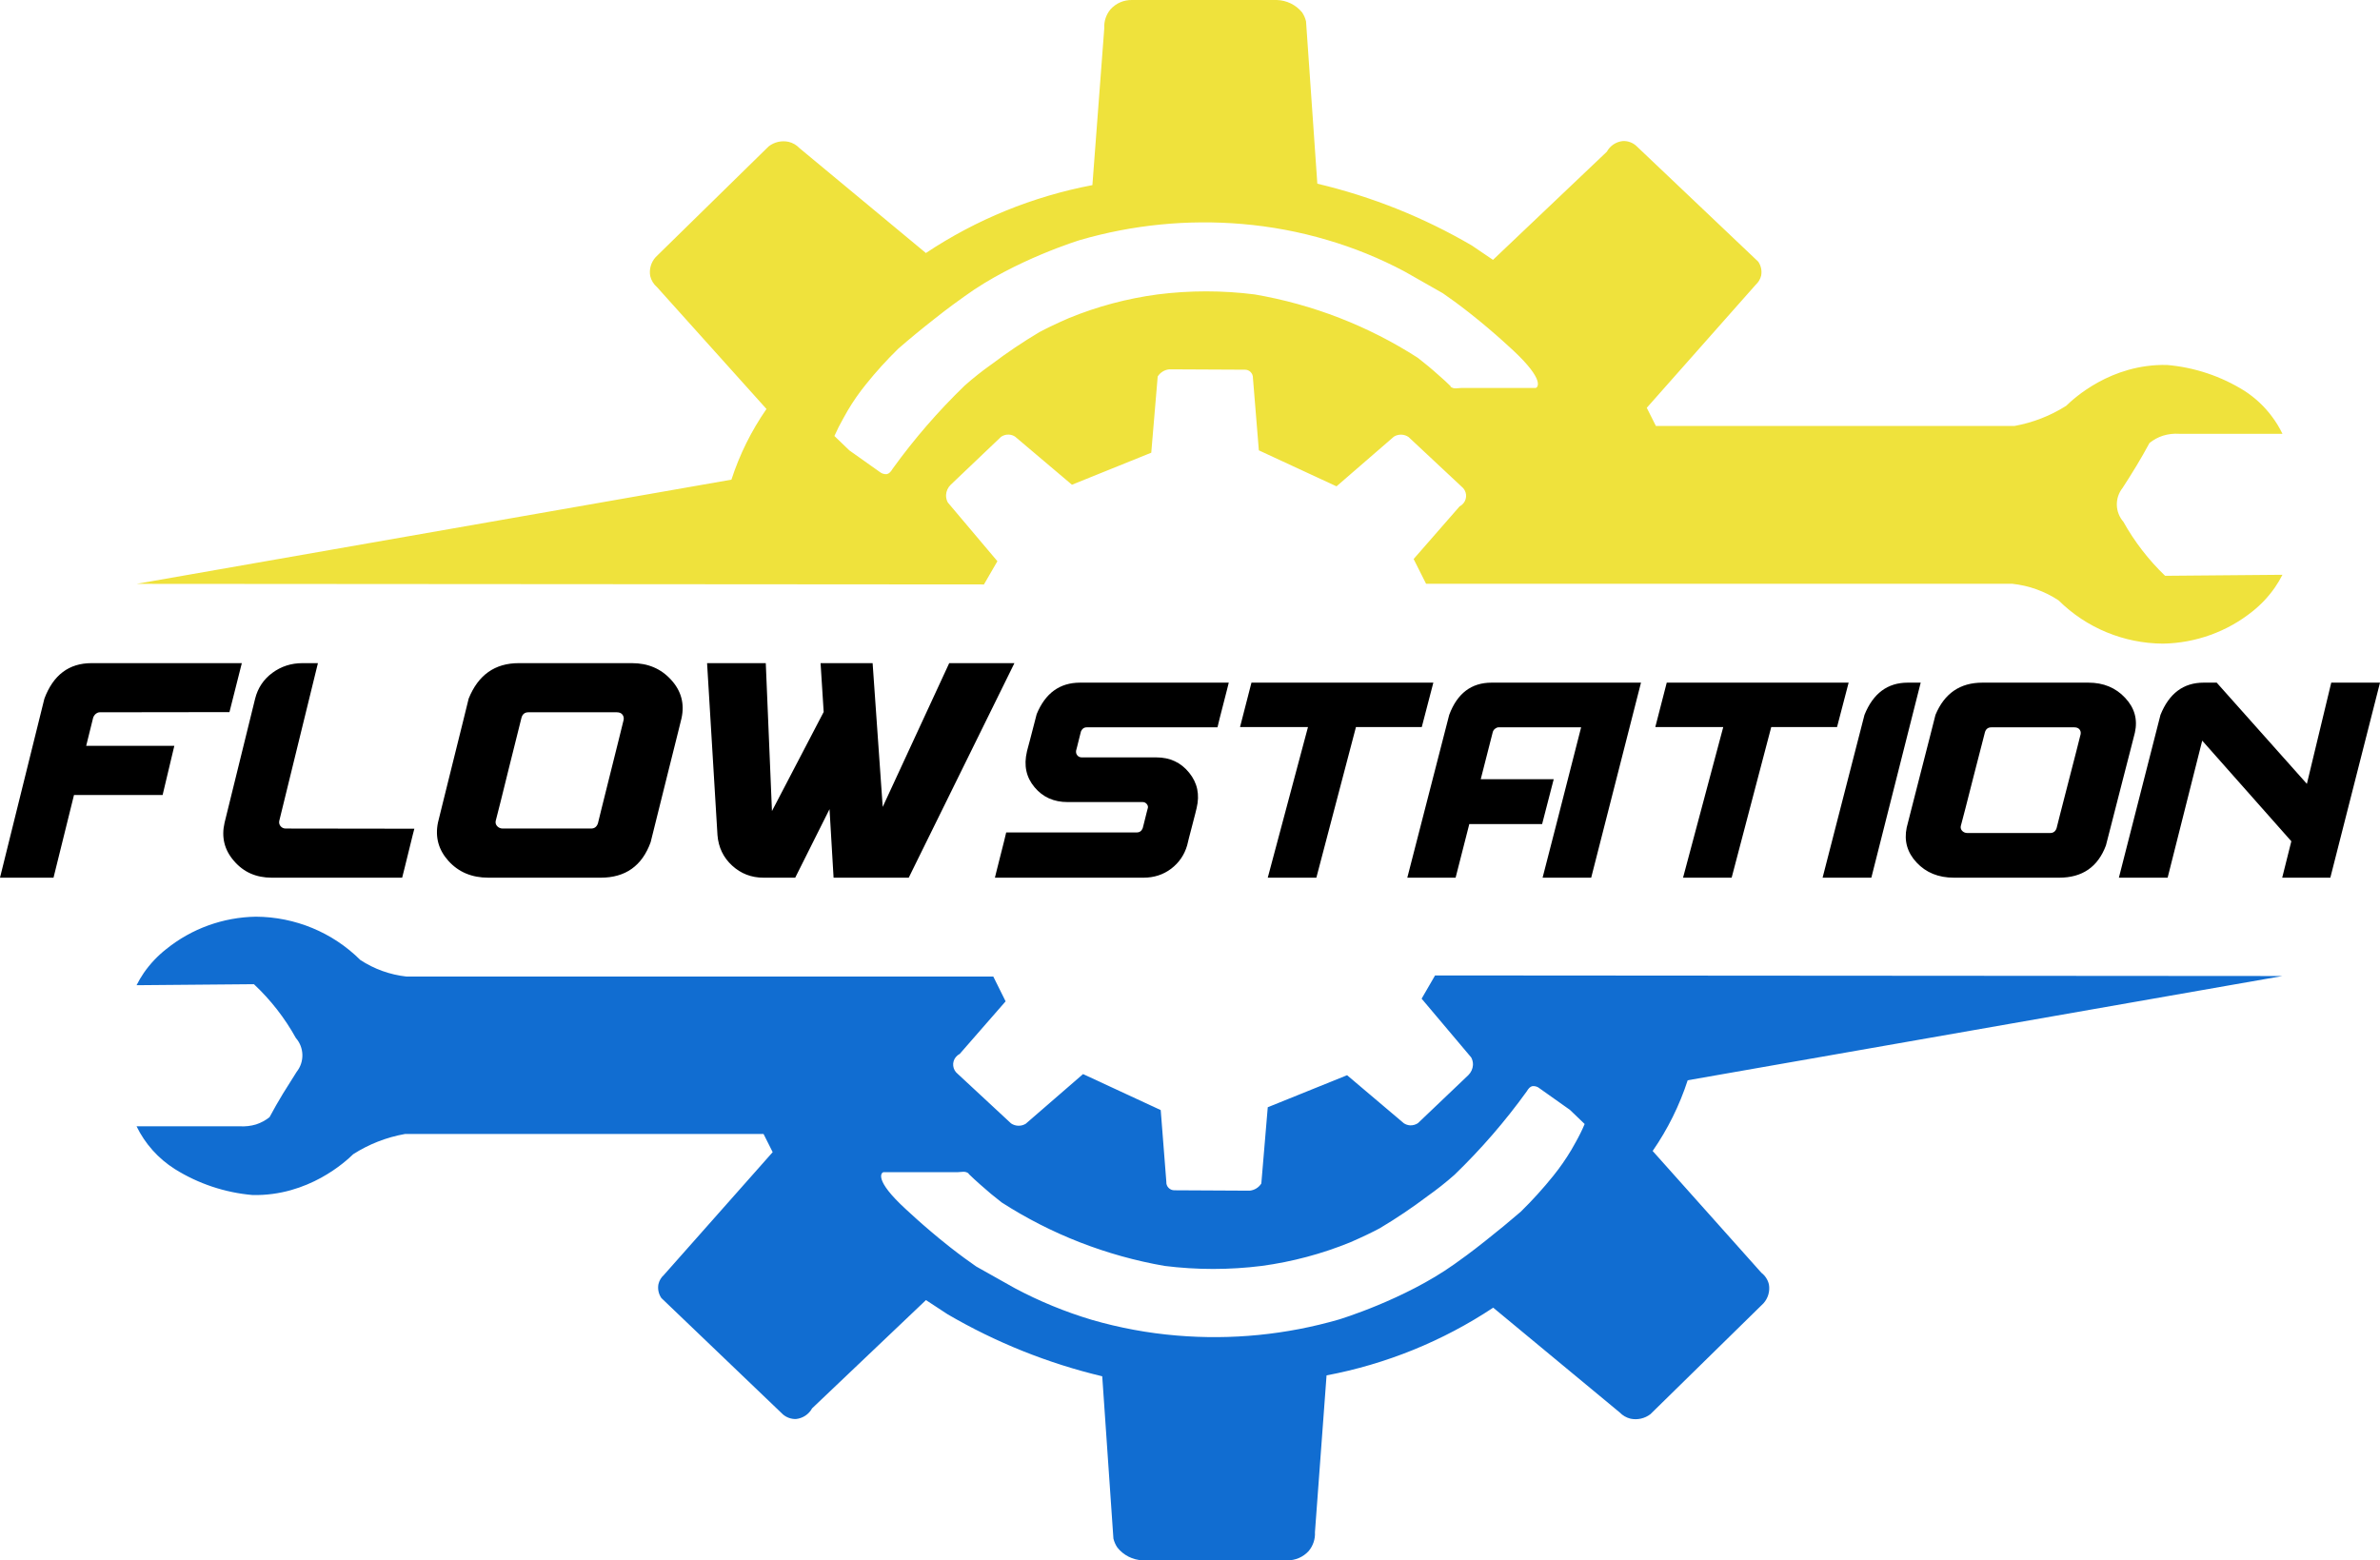 <?xml version="1.0" encoding="UTF-8"?>
<svg width="122px" height="80px" viewBox="0 0 122 80" version="1.1" xmlns="http://www.w3.org/2000/svg" xmlns:xlink="http://www.w3.org/1999/xlink">
    <!-- Generator: Sketch 46 (44423) - http://www.bohemiancoding.com/sketch -->
    <title>Group</title>
    <desc>Created with Sketch.</desc>
    <defs></defs>
    <g id="Page-1" stroke="none" stroke-width="1" fill="none" fill-rule="evenodd">
        <g id="Artboard-1">
            <g id="Group">
                <path d="M109.802,28.203 C109.448,27.744 109.129,27.26 108.847,26.755 C108.414,26.259 108.396,25.529 108.806,25.014 C109.038,24.658 109.274,24.283 109.509,23.895 C109.744,23.506 109.971,23.109 110.184,22.713 C110.39,22.546 110.624,22.419 110.876,22.338 C111.145,22.255 111.426,22.223 111.707,22.242 L117,22.242 C116.85,21.929 116.669,21.632 116.46,21.355 C116.077,20.84 115.603,20.396 115.062,20.044 C113.86,19.29 112.492,18.832 111.073,18.712 C108.205,18.651 106.292,20.438 105.916,20.805 C105.108,21.318 104.207,21.669 103.263,21.84 L84.882,21.84 L84.414,20.909 L90,14.598 C90.137,14.474 90.233,14.312 90.277,14.133 C90.326,13.884 90.272,13.626 90.128,13.416 L83.86,7.464 C83.677,7.307 83.441,7.224 83.199,7.231 C82.846,7.264 82.534,7.469 82.368,7.778 L76.532,13.323 L75.447,12.587 C72.982,11.145 70.312,10.077 67.527,9.418 L66.948,1.095 C66.909,0.931 66.841,0.775 66.746,0.635 C66.429,0.247 65.956,0.015 65.451,0 L58.034,0 C57.612,-0.01 57.207,0.164 56.927,0.477 C56.7,0.747 56.585,1.092 56.606,1.443 L55.997,9.491 C52.944,10.071 50.04,11.255 47.462,12.973 L40.979,7.592 C40.83,7.434 40.637,7.322 40.425,7.272 C40.066,7.195 39.692,7.28 39.403,7.505 L33.607,13.186 C33.371,13.45 33.269,13.805 33.33,14.152 C33.384,14.376 33.508,14.577 33.684,14.727 L39.29,20.969 C38.516,22.085 37.911,23.305 37.493,24.593 L7,29.935 L50.438,29.965 L51.127,28.774 L48.586,25.764 C48.522,25.646 48.49,25.513 48.495,25.378 C48.505,25.182 48.589,24.996 48.73,24.858 L51.316,22.395 C51.434,22.314 51.576,22.274 51.72,22.283 C51.834,22.289 51.944,22.326 52.038,22.39 L54.948,24.853 L59.014,23.211 L59.344,19.303 C59.474,19.096 59.694,18.96 59.939,18.936 L63.815,18.955 C63.917,18.954 64.016,18.991 64.091,19.059 C64.183,19.143 64.233,19.264 64.227,19.387 L64.529,23.09 L68.51,24.935 L71.452,22.387 C71.684,22.245 71.979,22.252 72.203,22.406 L74.921,24.949 C75.049,25.049 75.132,25.195 75.15,25.355 C75.168,25.516 75.121,25.677 75.018,25.802 C74.964,25.869 74.896,25.924 74.819,25.964 L72.463,28.662 L73.102,29.932 L103.158,29.932 C104.005,30.023 104.817,30.315 105.525,30.783 C106.944,32.192 108.868,32.989 110.879,33 C112.554,32.971 114.17,32.387 115.469,31.342 C115.911,30.99 116.298,30.576 116.618,30.113 C116.759,29.907 116.887,29.692 117,29.47 L110.984,29.522 C110.557,29.112 110.162,28.671 109.802,28.203 Z M78.725,19.891 L74.921,19.891 C74.727,19.891 74.512,19.973 74.337,19.809 L74.368,19.809 C74.182,19.626 73.986,19.442 73.775,19.262 C73.399,18.922 73.028,18.616 72.668,18.339 C70.135,16.711 67.295,15.608 64.318,15.096 C62.664,14.886 60.99,14.886 59.335,15.096 C57.775,15.305 56.248,15.712 54.793,16.309 C54.164,16.582 53.652,16.829 53.281,17.028 C52.437,17.53 51.622,18.078 50.839,18.67 C50.358,19.009 49.896,19.375 49.455,19.765 C48.097,21.077 46.859,22.506 45.757,24.034 C45.66,24.199 45.569,24.286 45.463,24.308 C45.325,24.322 45.188,24.278 45.084,24.188 C44.76,23.955 44.218,23.572 43.539,23.093 L42.772,22.354 C42.91,22.041 43.065,21.735 43.235,21.437 C43.332,21.268 43.412,21.117 43.462,21.035 C43.738,20.57 44.048,20.126 44.389,19.705 C44.904,19.062 45.459,18.45 46.05,17.874 C46.622,17.376 47.232,16.873 47.88,16.366 C48.564,15.819 49.201,15.362 49.466,15.176 C52.024,13.323 55.368,12.305 55.368,12.305 C58.061,11.524 60.878,11.246 63.673,11.484 C65.153,11.609 66.616,11.884 68.039,12.305 C69.406,12.706 70.728,13.244 71.984,13.911 L73.963,15.036 C74.32,15.282 74.775,15.611 75.292,16.016 C75.721,16.352 76.037,16.618 76.264,16.809 C76.842,17.299 77.236,17.661 77.571,17.97 C79.218,19.511 78.816,19.866 78.725,19.891 Z" id="Shape" fill="#EFE23C" fill-rule="nonzero"></path>
                <path d="M90.291,65.258 L84.716,59.012 C85.488,57.896 86.093,56.675 86.512,55.387 L117,50.042 L73.562,50.012 L72.873,51.203 L75.414,54.215 C75.479,54.333 75.51,54.467 75.505,54.601 C75.494,54.797 75.41,54.982 75.27,55.121 L72.684,57.586 C72.565,57.664 72.424,57.704 72.28,57.698 C72.167,57.69 72.057,57.653 71.962,57.591 L69.052,55.127 L64.986,56.77 L64.656,60.68 C64.526,60.886 64.306,61.022 64.061,61.047 L60.185,61.027 C60.074,61.024 59.969,60.976 59.894,60.894 C59.818,60.813 59.78,60.705 59.787,60.595 L59.499,56.915 L55.518,55.069 L52.578,57.618 C52.346,57.758 52.053,57.75 51.828,57.599 L49.09,55.056 C48.962,54.955 48.881,54.808 48.863,54.648 C48.844,54.488 48.891,54.327 48.993,54.201 C49.047,54.134 49.115,54.078 49.192,54.04 L51.548,51.34 L50.917,50.069 L20.836,50.069 C19.99,49.976 19.178,49.684 18.469,49.218 C17.052,47.807 15.126,47.009 13.115,47 C11.44,47.027 9.823,47.611 8.525,48.659 C8.082,49.006 7.694,49.417 7.374,49.878 C7.235,50.081 7.11,50.293 7,50.513 L13.016,50.461 C13.872,51.263 14.597,52.193 15.164,53.216 C15.597,53.711 15.615,54.442 15.205,54.957 C14.973,55.322 14.738,55.695 14.502,56.077 C14.267,56.466 14.037,56.865 13.818,57.276 C13.613,57.442 13.378,57.569 13.126,57.651 C12.857,57.731 12.576,57.763 12.296,57.747 L7,57.747 C7.435,58.643 8.113,59.402 8.96,59.938 C10.163,60.691 11.531,61.148 12.949,61.271 C15.817,61.331 17.73,59.543 18.107,59.176 C18.913,58.661 19.814,58.309 20.759,58.141 L39.14,58.141 L39.608,59.072 L34.03,65.37 C33.892,65.494 33.796,65.656 33.753,65.835 C33.704,66.085 33.758,66.343 33.903,66.553 L40.137,72.522 C40.321,72.678 40.557,72.761 40.799,72.755 C41.15,72.72 41.461,72.514 41.629,72.207 L47.465,66.657 L48.572,67.383 C51.041,68.826 53.713,69.899 56.501,70.564 L57.074,78.883 C57.113,79.047 57.181,79.202 57.276,79.343 C57.589,79.738 58.061,79.978 58.569,80 L65.977,80 C66.398,80.008 66.802,79.834 67.084,79.523 C67.31,79.253 67.425,78.907 67.405,78.557 L68,70.518 C71.055,69.94 73.961,68.759 76.543,67.046 L83.027,72.418 C83.177,72.575 83.369,72.686 83.581,72.738 C83.939,72.813 84.313,72.728 84.602,72.506 L90.399,66.821 C90.634,66.557 90.736,66.202 90.676,65.855 C90.621,65.618 90.485,65.407 90.291,65.258 L90.291,65.258 Z M80.773,58.558 C80.677,58.727 80.596,58.878 80.546,58.96 C80.269,59.424 79.959,59.869 79.619,60.291 C79.102,60.933 78.548,61.545 77.958,62.123 C77.384,62.619 76.774,63.122 76.128,63.631 C75.444,64.179 74.808,64.636 74.542,64.822 C71.984,66.643 68.629,67.654 68.629,67.654 C65.936,68.433 63.12,68.711 60.324,68.475 C58.845,68.352 57.382,68.081 55.958,67.667 C54.596,67.259 53.278,66.717 52.024,66.049 L50.042,64.935 C49.685,64.688 49.231,64.36 48.713,63.954 C48.284,63.618 47.969,63.352 47.742,63.16 C47.163,62.67 46.77,62.309 46.435,61.999 C44.774,60.477 45.186,60.121 45.281,60.099 L49.084,60.099 C49.278,60.099 49.494,60.017 49.668,60.181 L49.649,60.181 C49.835,60.362 50.031,60.545 50.241,60.729 C50.618,61.068 50.989,61.375 51.349,61.652 C53.881,63.281 56.72,64.387 59.695,64.905 C61.35,65.113 63.024,65.113 64.678,64.905 C66.239,64.694 67.765,64.286 69.221,63.692 C69.85,63.418 70.362,63.171 70.733,62.971 C71.576,62.468 72.392,61.92 73.174,61.329 C73.655,60.989 74.118,60.623 74.559,60.233 C75.917,58.921 77.155,57.491 78.257,55.962 C78.354,55.798 78.445,55.71 78.551,55.688 C78.688,55.673 78.826,55.717 78.93,55.809 C79.254,56.041 79.796,56.425 80.475,56.904 L81.23,57.629 C81.097,57.947 80.942,58.259 80.773,58.558 Z" id="Shape" fill="#116DD1" fill-rule="nonzero"></path>
                <path d="M0,45 L2.276,35.818 C2.731,34.606 3.537,34 4.693,34 L12.396,34 L11.762,36.511 L5.11,36.52 C5.049,36.52 4.985,36.544 4.918,36.593 C4.857,36.642 4.81,36.707 4.777,36.789 L4.418,38.24 L8.936,38.24 L8.336,40.76 L3.793,40.76 L2.743,45 L0,45 Z M11.512,42.179 L13.079,35.818 C13.218,35.269 13.513,34.829 13.963,34.497 C14.413,34.166 14.927,34 15.505,34 L16.297,34 L14.313,42.097 C14.296,42.2 14.321,42.29 14.388,42.366 C14.455,42.442 14.541,42.48 14.646,42.48 L21.24,42.489 C21.218,42.57 21.19,42.676 21.157,42.807 C21.096,43.051 21.028,43.328 20.953,43.638 C20.878,43.948 20.808,44.231 20.744,44.486 C20.68,44.742 20.637,44.913 20.615,45 L13.929,45 C13.129,45 12.485,44.715 11.996,44.144 C11.501,43.578 11.34,42.923 11.512,42.179 Z M24.024,35.818 C24.513,34.606 25.369,34 26.592,34 L32.394,34 C33.216,34 33.886,34.285 34.403,34.856 C34.92,35.422 35.097,36.077 34.936,36.821 L34.753,37.563 C34.614,38.123 34.442,38.812 34.236,39.63 C34.03,40.449 33.843,41.203 33.673,41.893 C33.504,42.584 33.397,43.013 33.352,43.182 C32.913,44.394 32.06,45 30.793,45 L25.033,45 C24.188,45 23.508,44.715 22.991,44.144 C22.479,43.578 22.299,42.923 22.449,42.179 L22.67,41.282 C22.817,40.684 22.989,39.989 23.187,39.198 C23.384,38.407 23.563,37.687 23.724,37.037 C23.885,36.388 23.985,35.981 24.024,35.818 Z M30.301,42.48 C30.474,42.48 30.59,42.391 30.651,42.211 L30.835,41.461 C30.957,40.961 31.102,40.382 31.268,39.724 C31.435,39.066 31.585,38.466 31.718,37.922 L31.969,36.903 C31.985,36.8 31.963,36.71 31.902,36.634 C31.841,36.558 31.746,36.52 31.618,36.52 L27.084,36.52 C26.906,36.52 26.789,36.609 26.734,36.789 C26.728,36.816 26.664,37.073 26.542,37.559 C26.42,38.046 26.276,38.618 26.113,39.276 C25.949,39.934 25.8,40.534 25.667,41.078 C25.533,41.621 25.447,41.961 25.408,42.097 C25.391,42.2 25.419,42.29 25.492,42.366 C25.569,42.442 25.661,42.48 25.767,42.48 L30.301,42.48 Z M36.245,34 L39.254,34 L39.571,41.583 L42.222,36.503 L42.063,34 L44.731,34 L45.248,41.371 L48.657,34 L52,34 L46.582,45 L42.73,45 L42.522,41.486 L40.763,45 L39.138,45 C38.515,45 37.979,44.793 37.529,44.38 C37.079,43.967 36.828,43.445 36.778,42.815 L36.245,34 Z" id="FLOW" fill="#000000"></path>
                <path d="M55.709,37.291 L62.409,37.291 C62.425,37.216 62.462,37.061 62.522,36.824 C62.582,36.586 62.649,36.328 62.721,36.049 C62.794,35.77 62.857,35.525 62.909,35.315 L62.987,35 L55.365,35 C54.324,35 53.582,35.539 53.14,36.616 C53.119,36.695 53.076,36.862 53.011,37.116 C52.946,37.371 52.878,37.632 52.808,37.898 C52.738,38.165 52.687,38.356 52.656,38.469 L52.64,38.536 C52.473,39.25 52.603,39.851 53.03,40.36 C53.452,40.869 54.017,41.123 54.725,41.123 L58.575,41.123 C58.661,41.123 58.736,41.16 58.793,41.234 C58.851,41.308 58.861,41.39 58.825,41.479 C58.814,41.518 58.796,41.589 58.77,41.69 C58.744,41.791 58.717,41.901 58.688,42.02 C58.659,42.139 58.633,42.242 58.61,42.331 L58.575,42.465 C58.518,42.608 58.416,42.68 58.27,42.68 L51.578,42.68 C51.562,42.754 51.525,42.911 51.465,43.15 C51.405,43.39 51.338,43.652 51.266,43.936 C51.193,44.22 51.13,44.469 51.078,44.681 L51,45 L58.614,45 C59.155,45 59.629,44.847 60.035,44.54 C60.441,44.229 60.714,43.829 60.855,43.34 C60.865,43.28 60.897,43.152 60.949,42.954 C61.001,42.756 61.057,42.541 61.117,42.309 C61.177,42.077 61.229,41.875 61.273,41.705 C61.317,41.534 61.339,41.444 61.339,41.434 C61.508,40.735 61.378,40.137 60.957,39.618 C60.535,39.094 59.973,38.832 59.27,38.832 L55.451,38.832 C55.357,38.832 55.282,38.798 55.225,38.729 C55.167,38.66 55.147,38.578 55.162,38.484 C55.173,38.445 55.191,38.374 55.217,38.273 C55.243,38.171 55.27,38.062 55.299,37.943 C55.328,37.824 55.354,37.721 55.377,37.632 L55.412,37.498 C55.433,37.444 55.469,37.394 55.521,37.35 C55.574,37.31 55.636,37.291 55.709,37.291 Z M64.986,45 L67.048,37.276 L63.565,37.276 L64.15,35 L73.474,35 L72.881,37.276 L69.507,37.276 L67.477,45 L64.986,45 Z M72.139,45 L74.287,36.653 C74.698,35.551 75.422,35 76.458,35 L84.118,35 L81.565,45 L79.074,45 L79.784,42.242 L81.049,37.291 L76.817,37.291 C76.759,37.291 76.702,37.313 76.645,37.357 C76.582,37.402 76.541,37.461 76.52,37.535 L75.903,39.952 L79.644,39.952 L79.05,42.25 L75.317,42.25 L74.615,45 L72.139,45 Z M86.274,45 L88.335,37.276 L84.852,37.276 L85.438,35 L94.762,35 L94.168,37.276 L90.795,37.276 L88.765,45 L86.274,45 Z M93.427,45 L95.574,36.653 C96.017,35.551 96.756,35 97.792,35 L98.456,35 L95.926,45 L93.427,45 Z M99.213,36.653 C99.671,35.551 100.473,35 101.618,35 L107.053,35 C107.824,35 108.451,35.259 108.935,35.778 C109.42,36.292 109.586,36.888 109.435,37.565 L109.263,38.239 C109.133,38.748 108.972,39.375 108.779,40.119 C108.587,40.862 108.411,41.548 108.252,42.176 C108.093,42.803 107.993,43.194 107.951,43.347 C107.54,44.449 106.741,45 105.554,45 L100.158,45 C99.367,45 98.729,44.741 98.245,44.222 C97.766,43.708 97.597,43.112 97.737,42.435 L97.944,41.62 C98.082,41.076 98.244,40.445 98.428,39.726 C98.613,39.007 98.781,38.352 98.932,37.761 C99.083,37.171 99.177,36.801 99.213,36.653 Z M105.093,42.709 C105.255,42.709 105.364,42.628 105.421,42.465 L105.593,41.783 C105.708,41.328 105.843,40.802 105.999,40.204 C106.155,39.606 106.296,39.06 106.421,38.566 L106.655,37.639 C106.671,37.545 106.65,37.464 106.593,37.394 C106.535,37.325 106.447,37.291 106.327,37.291 L102.079,37.291 C101.912,37.291 101.803,37.372 101.751,37.535 C101.746,37.56 101.686,37.793 101.571,38.236 C101.457,38.678 101.323,39.198 101.169,39.796 C101.016,40.394 100.876,40.94 100.752,41.434 C100.627,41.929 100.546,42.237 100.509,42.361 C100.494,42.455 100.52,42.536 100.588,42.606 C100.66,42.675 100.746,42.709 100.845,42.709 L105.093,42.709 Z M108.615,45 L110.747,36.653 C111.19,35.551 111.926,35 112.957,35 L113.629,35 L118.252,40.189 L119.501,35 L122,35 L119.454,45 L116.987,45 L117.455,43.132 L112.887,37.973 L111.114,45 L108.615,45 Z" id="STATION" fill="#000000"></path>
            </g>
        </g>
    </g>
</svg>